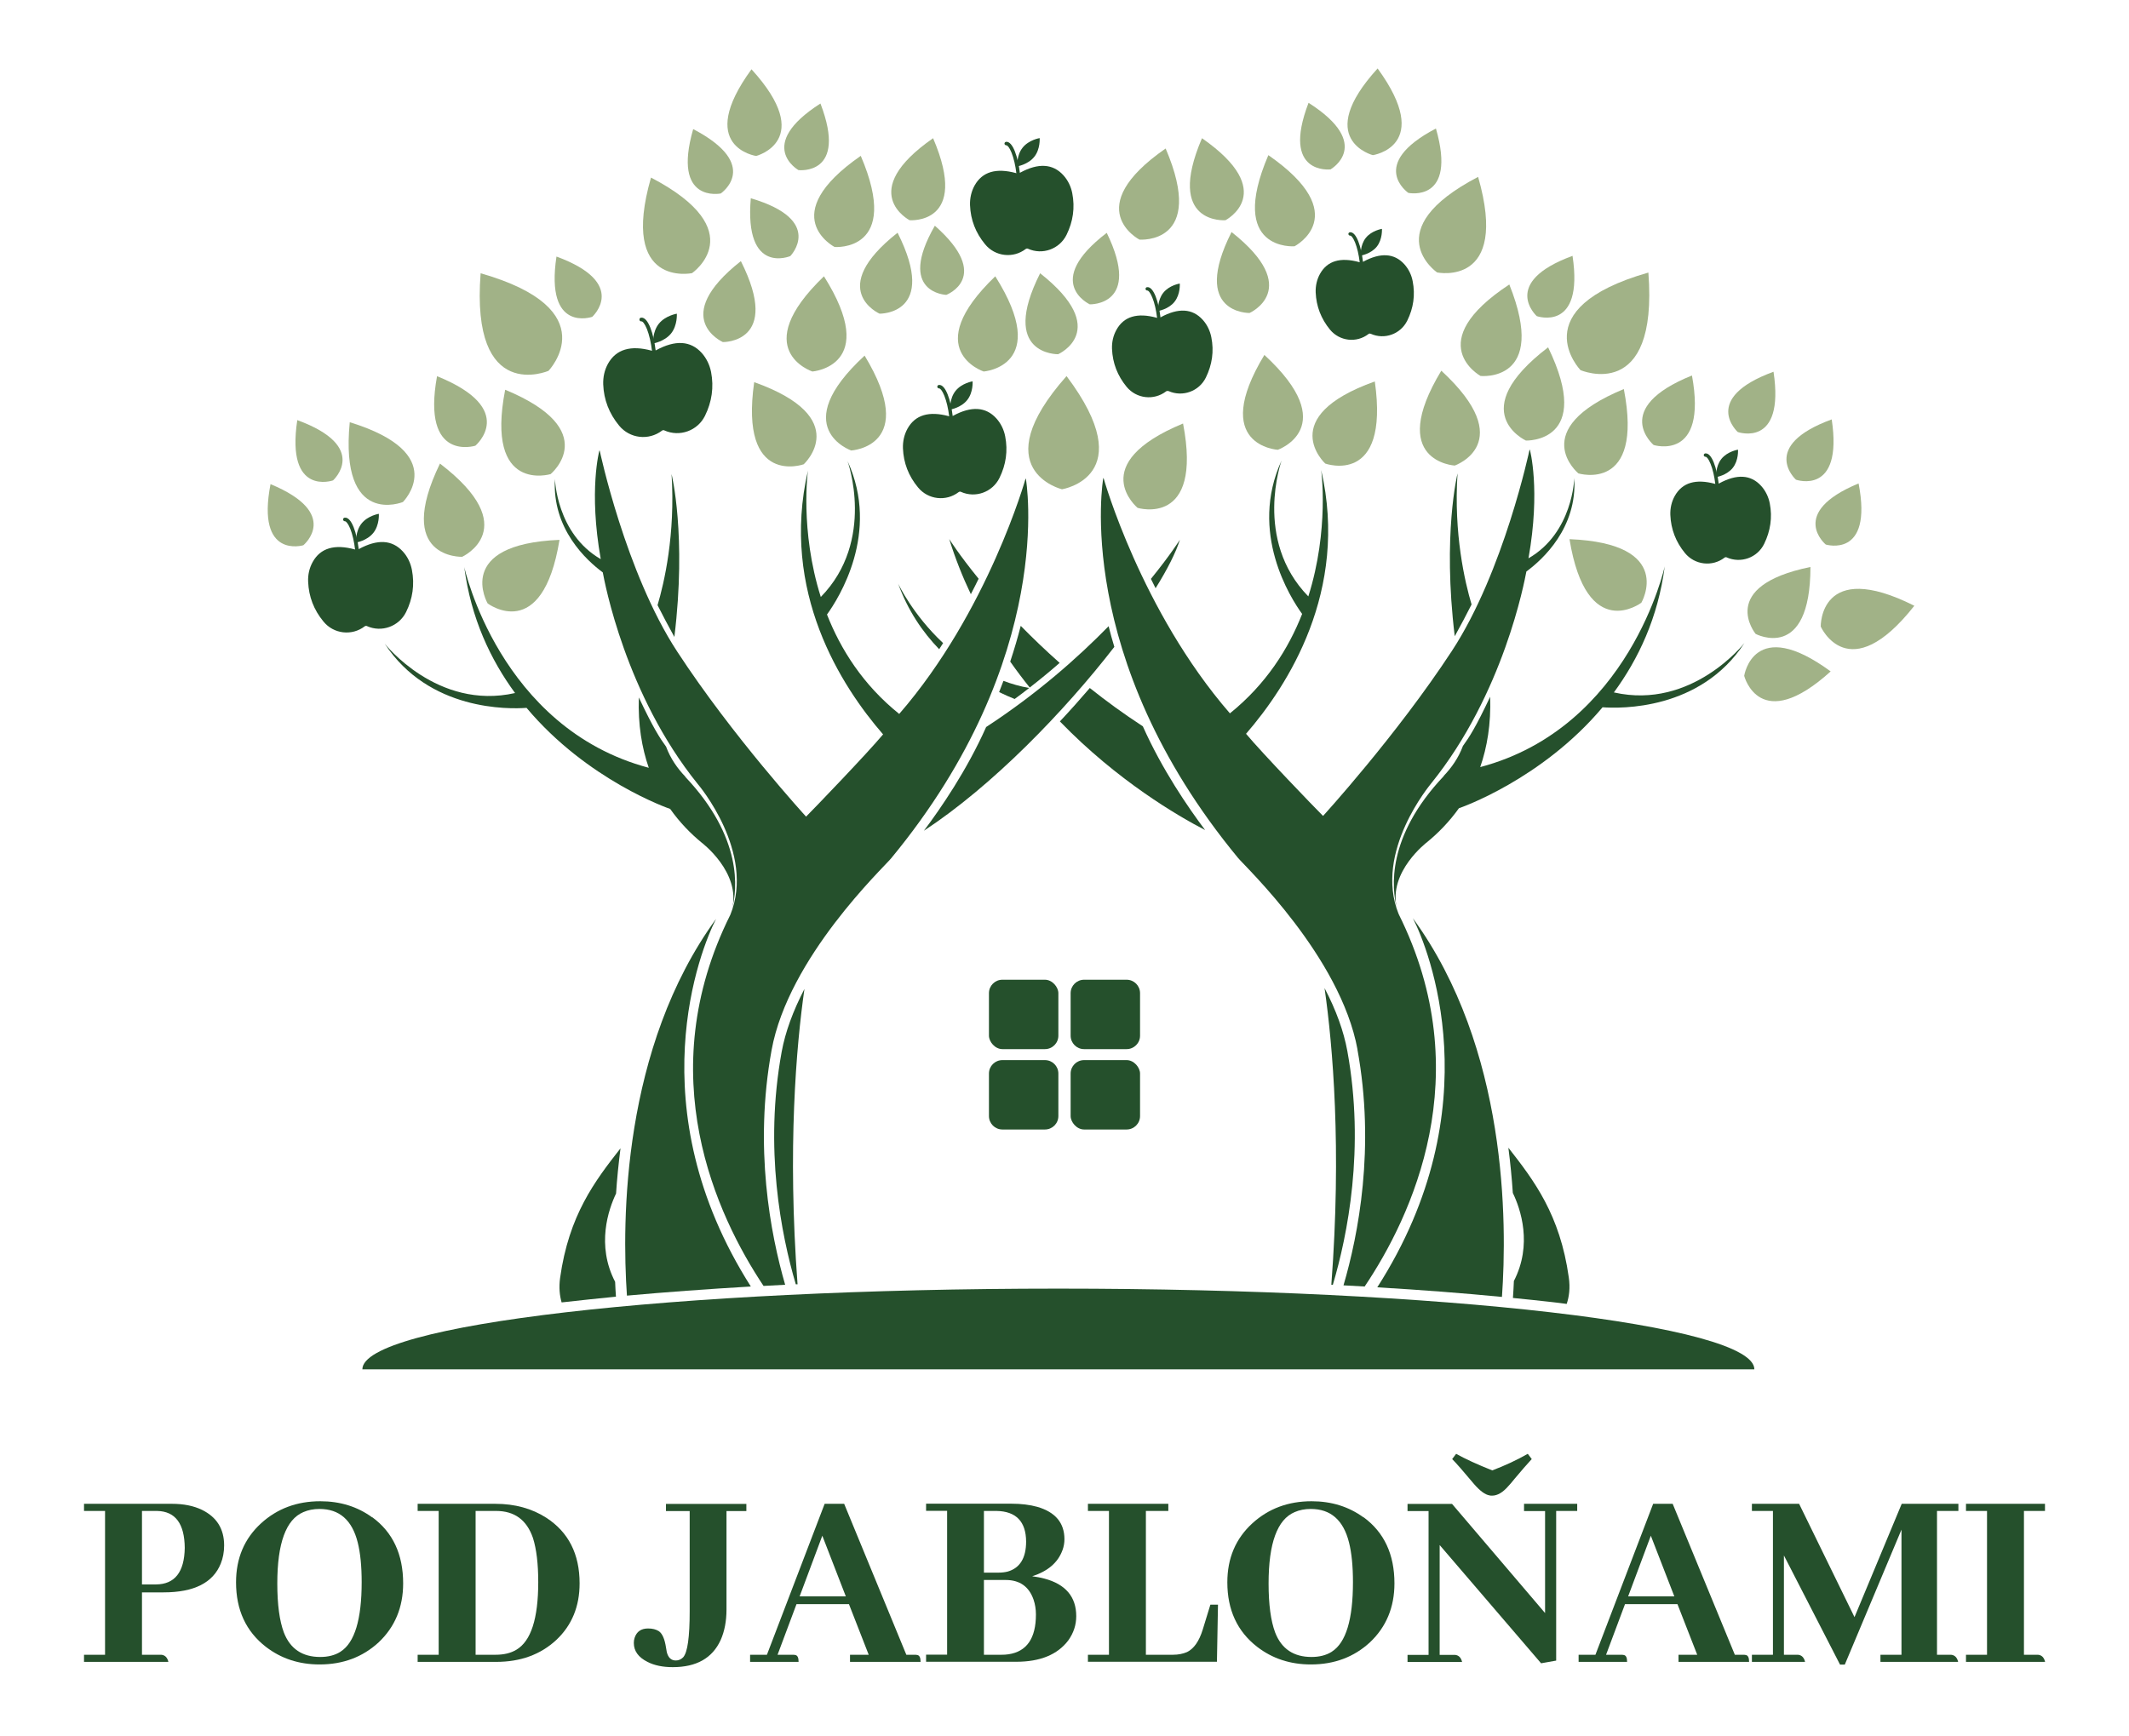 <?xml version="1.0" encoding="UTF-8"?>
<svg xmlns="http://www.w3.org/2000/svg" xmlns:xlink="http://www.w3.org/1999/xlink" viewBox="0 0 182.19 148.57">
  <defs>
    <style>
      .cls-1 {
        mask: url(#mask);
      }

      .cls-2 {
        filter: url(#luminosity-noclip);
      }

      .cls-3 {
        filter: url(#luminosity-noclip-3);
      }

      .cls-4 {
        fill: url(#linear-gradient-2);
      }

      .cls-4, .cls-5, .cls-6 {
        mix-blend-mode: multiply;
      }

      .cls-7 {
        fill: #a1b287;
      }

      .cls-8, .cls-5 {
        fill: #25502c;
      }

      .cls-9 {
        isolation: isolate;
      }

      .cls-10 {
        mask: url(#mask-2);
      }

      .cls-11 {
        mask: url(#mask-3);
      }

      .cls-12 {
        mask: url(#mask-1);
      }

      .cls-5 {
        opacity: .2;
      }

      .cls-6 {
        fill: url(#linear-gradient);
      }
    </style>
    <filter id="luminosity-noclip" x="125.02" y="96.33" width="3.67" height="14.67" color-interpolation-filters="sRGB" filterUnits="userSpaceOnUse">
      <feFlood flood-color="#fff" result="bg"/>
      <feBlend in="SourceGraphic" in2="bg"/>
    </filter>
    <filter id="luminosity-noclip-2" x="125.02" y="-8363.46" width="3.67" height="32766" color-interpolation-filters="sRGB" filterUnits="userSpaceOnUse">
      <feFlood flood-color="#fff" result="bg"/>
      <feBlend in="SourceGraphic" in2="bg"/>
    </filter>
    <mask id="mask-1" x="125.02" y="-8363.46" width="3.67" height="32766" maskUnits="userSpaceOnUse"/>
    <linearGradient id="linear-gradient" x1="125.02" y1="103.67" x2="128.68" y2="103.67" gradientUnits="userSpaceOnUse">
      <stop offset="0" stop-color="#fff"/>
      <stop offset="1" stop-color="#666"/>
    </linearGradient>
    <mask id="mask" x="125.02" y="96.33" width="3.67" height="14.67" maskUnits="userSpaceOnUse">
      <g class="cls-2">
        <g class="cls-12">
          <path class="cls-6" d="M125.02,110.69c1.19.1,2.37.2,3.51.31.23-3.22.35-8.65-.64-14.67,0,.09.28,7.54-2.86,14.36Z"/>
        </g>
      </g>
    </mask>
    <filter id="luminosity-noclip-3" x="53.51" y="96.39" width="3.6" height="14.52" color-interpolation-filters="sRGB" filterUnits="userSpaceOnUse">
      <feFlood flood-color="#fff" result="bg"/>
      <feBlend in="SourceGraphic" in2="bg"/>
    </filter>
    <filter id="luminosity-noclip-4" x="53.51" y="-8363.46" width="3.6" height="32766" color-interpolation-filters="sRGB" filterUnits="userSpaceOnUse">
      <feFlood flood-color="#fff" result="bg"/>
      <feBlend in="SourceGraphic" in2="bg"/>
    </filter>
    <mask id="mask-3" x="53.51" y="-8363.46" width="3.6" height="32766" maskUnits="userSpaceOnUse"/>
    <linearGradient id="linear-gradient-2" x1="53.51" y1="103.65" x2="57.11" y2="103.65" xlink:href="#linear-gradient"/>
    <mask id="mask-2" x="53.51" y="96.39" width="3.6" height="14.52" maskUnits="userSpaceOnUse">
      <g class="cls-3">
        <g class="cls-11">
          <path class="cls-4" d="M57.11,110.61c-3.07-6.78-2.8-14.13-2.8-14.22-.98,5.93-.88,11.28-.65,14.52,1.13-.1,2.27-.2,3.45-.3Z"/>
        </g>
      </g>
    </mask>
  </defs>
  <g class="cls-9">
    <g id="Layer_1" data-name="Layer 1">
      <g>
        <g>
          <path class="cls-8" d="M7.19,142.25v-.61h1.8v-12.31h-1.8v-.61h7.53c.99,0,1.85.17,2.57.52,1.26.62,1.89,1.63,1.89,3.04,0,.57-.1,1.09-.29,1.56-.66,1.64-2.29,2.46-4.89,2.46h-1.85v5.34h1.65c.32.03.52.23.61.61h-7.22ZM12.15,129.33v6.29h1.2c1.61-.01,2.43-1.06,2.46-3.13-.02-2.07-.8-3.13-2.37-3.16h-1.29Z"/>
          <path class="cls-8" d="M31.86,129.87c1.76,1.29,2.64,3.18,2.64,5.66,0,2.04-.7,3.73-2.1,5.05-1.37,1.26-3.05,1.89-5.05,1.89-1.76,0-3.29-.5-4.6-1.51-1.7-1.32-2.55-3.16-2.55-5.52,0-2.06.71-3.74,2.14-5.05,1.38-1.26,3.07-1.89,5.07-1.89,1.7,0,3.18.46,4.44,1.38ZM29.15,141.37c1.2-.77,1.8-2.75,1.8-5.95,0-1.35-.11-2.49-.34-3.4-.48-1.91-1.57-2.86-3.27-2.86-.51,0-.97.09-1.38.27-1.49.63-2.23,2.67-2.23,6.11,0,1.8.19,3.2.56,4.19.54,1.4,1.58,2.1,3.11,2.1.69,0,1.27-.15,1.74-.45Z"/>
          <path class="cls-8" d="M42.39,128.72c1.67,0,3.13.4,4.37,1.2,1.89,1.23,2.84,3.1,2.84,5.61,0,1.97-.66,3.58-1.98,4.83-1.35,1.26-3.07,1.89-5.16,1.89h-6.72v-.61h1.8v-12.31h-1.8v-.61h6.65ZM40.7,129.33v12.31h1.71c.71,0,1.3-.14,1.78-.43,1.25-.74,1.87-2.67,1.87-5.79,0-1.56-.15-2.82-.45-3.77-.53-1.55-1.58-2.32-3.16-2.32h-1.76Z"/>
          <path class="cls-8" d="M62.17,129.33v8.43c0,1.01-.17,1.88-.5,2.62-.71,1.55-2.07,2.32-4.1,2.32-.86,0-1.58-.15-2.16-.45-.78-.39-1.17-.93-1.17-1.62,0-.15.02-.3.07-.45.18-.53.56-.79,1.15-.79.38,0,.68.08.92.23.3.21.5.67.61,1.38.03.18.05.32.07.41.12.48.38.72.77.72.24,0,.45-.09.63-.27.38-.42.56-1.74.56-3.95v-8.57h-2.03v-.61h6.88v.61h-1.69Z"/>
          <path class="cls-8" d="M72.74,142.25v-.61h1.6l-1.69-4.33h-4.49l-1.62,4.33h1.26c.09,0,.17,0,.25.02.2.03.29.23.29.59h-4.15v-.61h1.44l4.94-12.92h1.67l5.32,12.92h.68c.09,0,.17,0,.25.02.2.03.29.23.29.59h-6.04ZM70.37,131.45l-1.94,5.19h3.95l-2.01-5.19Z"/>
          <path class="cls-8" d="M90.92,132.69c-.38,1.05-1.24,1.8-2.59,2.23.36.05.71.11,1.04.2,1.82.48,2.73,1.56,2.73,3.22,0,.75-.23,1.44-.68,2.07-.92,1.22-2.41,1.83-4.46,1.83h-7.71v-.61h1.8v-12.31h-1.8v-.61h7.31c.83,0,1.56.09,2.21.27,1.55.45,2.32,1.38,2.32,2.77,0,.3-.05.61-.16.92ZM84.2,129.33v5.28h1.26c.27,0,.53-.03.77-.09,1.05-.3,1.58-1.16,1.58-2.57-.01-1.71-.86-2.59-2.53-2.62h-1.08ZM84.2,135.24v6.4h1.51c.2,0,.39-.01.59-.04,1.56-.23,2.35-1.36,2.35-3.41,0-.45-.07-.87-.2-1.26-.39-1.13-1.19-1.69-2.39-1.69h-1.85Z"/>
          <path class="cls-8" d="M93.1,142.25v-.61h1.8v-12.31h-1.8v-.61h6.88v.61h-1.92v12.31h2.32c.45,0,.85-.08,1.2-.23.59-.29,1.04-.93,1.35-1.94l.65-2.12h.65l-.09,4.89h-11.05Z"/>
          <path class="cls-8" d="M116.69,129.87c1.76,1.29,2.64,3.18,2.64,5.66,0,2.04-.7,3.73-2.1,5.05-1.37,1.26-3.05,1.89-5.05,1.89-1.76,0-3.29-.5-4.6-1.51-1.7-1.32-2.55-3.16-2.55-5.52,0-2.06.71-3.74,2.14-5.05,1.38-1.26,3.07-1.89,5.07-1.89,1.7,0,3.18.46,4.44,1.38ZM113.98,141.37c1.2-.77,1.8-2.75,1.8-5.95,0-1.35-.11-2.49-.34-3.4-.48-1.91-1.57-2.86-3.27-2.86-.51,0-.97.09-1.38.27-1.49.63-2.23,2.67-2.23,6.11,0,1.8.19,3.2.56,4.19.54,1.4,1.58,2.1,3.11,2.1.69,0,1.27-.15,1.74-.45Z"/>
          <path class="cls-8" d="M130.42,128.72h4.55v.61h-1.8v12.81l-1.29.23-8.68-10.12v9.4h1.31c.32.03.52.23.61.61h-4.67v-.61h1.8v-12.31h-1.8v-.61h3.81l7.96,9.34v-8.73h-1.8v-.61ZM127.47,128c-.38-.06-.81-.38-1.31-.95-.92-1.1-1.55-1.82-1.89-2.16l.34-.45c.78.44,1.81.91,3.09,1.42,1.08-.41,2.1-.88,3.04-1.42l.34.45c-.41.44-.89,1-1.47,1.69-.24.3-.41.5-.52.61-.48.56-.95.83-1.4.83-.08,0-.15,0-.23-.02Z"/>
          <path class="cls-8" d="M143.64,142.25v-.61h1.6l-1.69-4.33h-4.49l-1.62,4.33h1.26c.09,0,.17,0,.25.02.2.03.29.23.29.59h-4.15v-.61h1.44l4.94-12.92h1.67l5.32,12.92h.68c.09,0,.17,0,.25.02.2.03.29.23.29.59h-6.04ZM141.27,131.45l-1.94,5.19h3.95l-2.01-5.19Z"/>
          <path class="cls-8" d="M167.56,129.33h-1.8v12.31h1.2c.32.03.52.23.61.61h-6.65v-.61h1.8v-10.71l-4.85,11.55h-.41l-4.8-9.34v8.5h1.2c.32.03.52.23.61.61h-4.55v-.61h1.8v-12.31h-1.8v-.61h4.04l4.74,9.7,4.04-9.7h4.85v.61Z"/>
          <path class="cls-8" d="M168.24,142.25v-.61h1.8v-12.31h-1.8v-.61h6.76v.61h-1.8v12.31h1.2c.32.03.52.23.61.61h-6.76Z"/>
        </g>
        <g>
          <path class="cls-7" d="M108.2,30.38c-4.71,7.79,1.15,8.12,1.15,8.12,0,0,5.54-1.95-1.15-8.12Z"/>
          <path class="cls-7" d="M123.34,31.73c-4.71,7.79,1.15,8.12,1.15,8.12,0,0,5.54-1.95-1.15-8.12Z"/>
          <path class="cls-7" d="M117.65,32.65c-8.57,3.06-4.24,7.03-4.24,7.03,0,0,5.52,1.98,4.24-7.03Z"/>
          <path class="cls-7" d="M129.16,24.35c-7.6,5.01-2.46,7.83-2.46,7.83,0,0,5.84.62,2.46-7.83Z"/>
          <path class="cls-7" d="M144.79,32.14c-6.99,2.82-3.28,5.95-3.28,5.95,0,0,4.64,1.46,3.28-5.95Z"/>
          <path class="cls-7" d="M141.06,23.33c-10.85,3.1-5.81,8.35-5.81,8.35,0,0,6.68,2.9,5.81-8.35Z"/>
          <path class="cls-7" d="M91.27,32.19c-7.13,8.05-.39,9.69-.39,9.69,0,0,6.85-1.09.39-9.69Z"/>
          <path class="cls-7" d="M105.39,19.86c-3.54,7.03,1.54,6.93,1.54,6.93,0,0,4.64-2.05-1.54-6.93Z"/>
          <path class="cls-7" d="M89.01,23.39c-3.54,7.03,1.54,6.93,1.54,6.93,0,0,4.64-2.05-1.54-6.93Z"/>
          <path class="cls-7" d="M126.49,15.14c-8.75,4.57-3.51,8.18-3.51,8.18,0,0,6.23,1.3,3.51-8.18Z"/>
          <path class="cls-7" d="M122.88,11c-5.9,3.09-2.36,5.51-2.36,5.51,0,0,4.2.88,2.36-5.51Z"/>
          <path class="cls-7" d="M94.71,19.93c3.05,6.27-1.45,6.12-1.45,6.12,0,0-4.09-1.88,1.45-6.12Z"/>
          <path class="cls-7" d="M156.75,35.9c-6.25,2.29-3.06,5.16-3.06,5.16,0,0,4.05,1.42,3.06-5.16Z"/>
          <path class="cls-7" d="M151.77,31.82c-6.25,2.29-3.06,5.16-3.06,5.16,0,0,4.05,1.42,3.06-5.16Z"/>
          <path class="cls-7" d="M134.57,21.9c-6.24,2.29-3.06,5.16-3.06,5.16,0,0,4.05,1.42,3.06-5.16Z"/>
          <path class="cls-7" d="M111.98,8.8c-2.38,6.21,1.88,5.7,1.88,5.7,0,0,3.73-2.12-1.88-5.7Z"/>
          <path class="cls-7" d="M108.54,13.28c-3.54,8.27,2.24,7.8,2.24,7.8,0,0,5.15-2.67-2.24-7.8Z"/>
          <path class="cls-7" d="M117.89,5.86c-5.55,6.09-.41,7.42-.41,7.42,0,0,5.26-.76.41-7.42Z"/>
          <path class="cls-7" d="M101.24,36.25c-8.41,3.48-3.89,7.22-3.89,7.22,0,0,5.61,1.71,3.89-7.22Z"/>
          <path class="cls-7" d="M154.93,48.53c-8.05,1.65-4.69,5.73-4.69,5.73,0,0,4.68,2.48,4.69-5.73Z"/>
          <path class="cls-7" d="M156.66,57.47c-6.62-4.86-7.4.38-7.4.38,0,0,1.31,5.13,7.4-.38Z"/>
          <path class="cls-7" d="M138.96,33.3c-8.41,3.48-3.89,7.22-3.89,7.22,0,0,5.62,1.71,3.89-7.22Z"/>
          <path class="cls-7" d="M163.82,51.85c-8.14-4.09-8.01,1.78-8.01,1.78,0,0,2.38,5.37,8.01-1.78Z"/>
          <path class="cls-7" d="M132.48,29.73c-7.23,5.53-1.9,7.98-1.9,7.98,0,0,5.87.21,1.9-7.98Z"/>
          <path class="cls-7" d="M159.05,41.38c-6.08,2.52-2.81,5.23-2.81,5.23,0,0,4.06,1.24,2.81-5.23Z"/>
          <path class="cls-7" d="M134.31,46.15c1.47,8.98,6.15,5.44,6.15,5.44,0,0,2.95-5.07-6.15-5.44Z"/>
          <path class="cls-7" d="M73.99,30.44c4.71,7.79-1.15,8.12-1.15,8.12,0,0-5.54-1.95,1.15-8.12Z"/>
          <path class="cls-7" d="M64.54,32.71c8.57,3.06,4.24,7.03,4.24,7.03,0,0-5.52,1.98-4.24-7.03Z"/>
          <path class="cls-7" d="M37.4,32.2c6.99,2.82,3.28,5.95,3.28,5.95,0,0-4.63,1.46-3.28-5.95Z"/>
          <path class="cls-7" d="M41.13,23.39c10.85,3.1,5.81,8.35,5.81,8.35,0,0-6.68,2.9-5.81-8.35Z"/>
          <path class="cls-7" d="M76.81,19.92c3.54,7.03-1.54,6.93-1.54,6.93,0,0-4.64-2.05,1.54-6.93Z"/>
          <path class="cls-7" d="M55.71,15.2c8.75,4.57,3.51,8.18,3.51,8.18,0,0-6.23,1.3-3.51-8.18Z"/>
          <path class="cls-7" d="M59.32,11.05c5.9,3.09,2.36,5.51,2.36,5.51,0,0-4.2.88-2.36-5.51Z"/>
          <path class="cls-7" d="M80,19.32c4.99,4.4.98,5.92.98,5.92,0,0-4.29-.15-.98-5.92Z"/>
          <path class="cls-7" d="M63.4,22.35c3.54,7.03-1.54,6.93-1.54,6.93,0,0-4.64-2.05,1.54-6.93Z"/>
          <path class="cls-7" d="M64.25,16.97c6.38,1.88,3.38,4.95,3.38,4.95,0,0-3.95,1.68-3.38-4.95Z"/>
          <path class="cls-7" d="M25.44,35.96c6.25,2.29,3.06,5.16,3.06,5.16,0,0-4.05,1.42-3.06-5.16Z"/>
          <path class="cls-7" d="M47.62,21.96c6.24,2.29,3.06,5.16,3.06,5.16,0,0-4.05,1.42-3.06-5.16Z"/>
          <path class="cls-7" d="M70.21,8.86c2.38,6.21-1.88,5.7-1.88,5.7,0,0-3.73-2.11,1.88-5.7Z"/>
          <path class="cls-7" d="M73.66,13.34c3.54,8.27-2.24,7.8-2.24,7.8,0,0-5.15-2.67,2.24-7.8Z"/>
          <path class="cls-7" d="M99.75,12.71c3.54,8.27-2.24,7.8-2.24,7.8,0,0-5.15-2.67,2.24-7.8Z"/>
          <path class="cls-7" d="M79.85,11.83c3.19,7.44-2.01,7.02-2.01,7.02,0,0-4.63-2.4,2.01-7.02Z"/>
          <path class="cls-7" d="M102.86,11.83c-3.19,7.44,2.01,7.02,2.01,7.02,0,0,4.63-2.4-2.01-7.02Z"/>
          <path class="cls-7" d="M64.31,5.93c5.55,6.09.4,7.42.4,7.42,0,0-5.26-.76-.4-7.42Z"/>
          <path class="cls-7" d="M85.17,23.65c4.86,7.7-.99,8.15-.99,8.15,0,0-5.57-1.84.99-8.15Z"/>
          <path class="cls-7" d="M70.51,23.65c4.86,7.7-.99,8.15-.99,8.15,0,0-5.57-1.84.99-8.15Z"/>
          <path class="cls-7" d="M43.23,33.36c8.41,3.48,3.89,7.22,3.89,7.22,0,0-5.62,1.71-3.89-7.22Z"/>
          <path class="cls-7" d="M29.93,36.14c8.7,2.68,4.55,6.83,4.55,6.83,0,0-5.43,2.23-4.55-6.83Z"/>
          <path class="cls-7" d="M37.65,39.68c7.23,5.53,1.9,7.98,1.9,7.98,0,0-5.87.21-1.9-7.98Z"/>
          <path class="cls-7" d="M23.15,41.44c6.08,2.52,2.81,5.23,2.81,5.23,0,0-4.06,1.23-2.81-5.23Z"/>
          <path class="cls-7" d="M47.88,46.21c-1.47,8.98-6.15,5.44-6.15,5.44,0,0-2.95-5.07,6.15-5.44Z"/>
        </g>
        <g>
          <path class="cls-8" d="M125.93,51.74c-.57-1.91-1.54-6.05-1.2-11.22,0,0-1.3,5.24-.24,13.94.52-.94,1-1.85,1.44-2.72Z"/>
          <g>
            <path class="cls-8" d="M119.68,78.21s0,.02,0,.03c.03.07.06.15.09.22-.04-.08-.07-.17-.1-.25Z"/>
            <path class="cls-8" d="M138.1,59.28c2.1-2.86,3.79-6.41,4.36-10.8,0,0-3,13.79-15.79,17.18.59-1.7.93-3.69.85-6.02-1.25,2.65-1.8,3.48-2.33,4.21-.38,1.03-.98,1.87-1.65,2.57h.02c-4.95,5.22-4.46,9.65-4.02,11.32-.76-3.14,2.6-5.67,2.6-5.67.94-.77,1.88-1.73,2.71-2.89.1-.03,7.08-2.44,12.29-8.64,1.5.11,8.37.28,12.14-5.5,0,0-4.49,5.74-11.16,4.23Z"/>
          </g>
          <path class="cls-8" d="M56.27,51.8c.57-1.91,1.53-6.05,1.2-11.22,0,0,1.3,5.24.24,13.94-.52-.94-1-1.85-1.44-2.72Z"/>
          <path class="cls-8" d="M97.8,62.17c-1.64-1.07-3.15-2.17-4.54-3.28-.82.96-1.67,1.91-2.56,2.86,4.92,5.08,10.11,8.1,12.43,9.3-1.46-1.94-3.68-5.18-5.33-8.88Z"/>
          <g>
            <path class="cls-8" d="M62.51,78.27s0,.02,0,.03c-.03.07-.06.15-.09.22.04-.08.07-.17.1-.25Z"/>
            <path class="cls-8" d="M44.09,59.34c-2.1-2.86-3.79-6.41-4.36-10.8,0,0,3,13.78,15.79,17.18-.59-1.7-.93-3.69-.85-6.02,1.25,2.65,1.8,3.48,2.33,4.21.38,1.03.98,1.87,1.65,2.57h-.02c4.95,5.22,4.46,9.65,4.02,11.32.76-3.14-2.6-5.67-2.6-5.67-.94-.77-1.88-1.73-2.7-2.89-.1-.03-7.08-2.44-12.29-8.65-1.5.11-8.36.28-12.14-5.5,0,0,4.49,5.74,11.16,4.23Z"/>
          </g>
          <rect class="cls-8" x="84.63" y="83.86" width="5.94" height="5.94" rx="1.15" ry="1.15"/>
          <path class="cls-8" d="M92.77,83.86h3.64c.64,0,1.15.52,1.15,1.15v3.64c0,.64-.52,1.15-1.15,1.15h-3.64c-.64,0-1.15-.52-1.15-1.15v-3.64c0-.64.52-1.15,1.15-1.15Z"/>
          <path class="cls-8" d="M85.78,90.74h3.64c.64,0,1.15.52,1.15,1.15v3.64c0,.64-.52,1.15-1.15,1.15h-3.64c-.64,0-1.15-.52-1.15-1.15v-3.64c0-.64.52-1.15,1.15-1.15Z"/>
          <rect class="cls-8" x="91.62" y="90.74" width="5.94" height="5.94" rx="1.15" ry="1.15"/>
          <path class="cls-8" d="M113.93,109.97s.08,0,.13,0c1.25-4.22,2.76-11.67,1.24-20-.31-1.7-.96-3.5-1.95-5.39.7,4.9,1.47,13.69.58,25.38Z"/>
          <path class="cls-8" d="M116.16,89.82c1.54,8.4.08,15.87-1.19,20.2.61.03,1.21.06,1.81.1,4.01-5.97,9.78-18.11,2.91-31.88-2.16-5.34,2.76-11.14,2.78-11.18,6.21-7.69,7.99-17.31,8.15-18.14,1.41-1.04,4.36-3.74,4.1-8,0,0-.11,4.68-3.92,6.87,1.05-5.89.12-9.29.12-9.29h-.03s-2.2,10.43-6.64,17.21c-4.75,7.26-11.03,14.13-11.03,14.13-.72-.71-5.21-5.38-6.59-7.03,3.56-4.11,8.81-12.22,6.43-22.58,0,0,.71,5.1-1.1,10.82-4.73-4.84-2.29-11.63-2.29-11.63-2.82,6.15.77,11.77,1.76,13.13-1.17,2.98-3.08,6.01-6.18,8.51-7.62-8.78-10.81-20.13-10.81-20.13h-.03s-2.7,15.27,11.54,32.51c.66.79,8.76,8.45,10.22,16.4Z"/>
          <path class="cls-8" d="M117.86,110.19c3.77.22,7.34.5,10.67.82.45-6.34.49-21.27-7.62-32.41,1.33,2.57,6.82,16.19-3.05,31.59Z"/>
          <g class="cls-1">
            <path class="cls-5" d="M125.02,110.69c1.19.1,2.37.2,3.51.31.23-3.22.35-8.65-.64-14.67,0,.09.28,7.54-2.86,14.36Z"/>
          </g>
          <path class="cls-8" d="M129.55,109.67c-.02.52-.05.99-.08,1.43,1.14.11,2.25.23,3.32.35.44.05.86.1,1.28.16.21-.62.31-1.37.18-2.27-.75-5.37-2.97-8.29-5.17-11.1.17,1.33.3,2.63.38,3.87.66,1.36,1.71,4.42.08,7.56Z"/>
          <path class="cls-8" d="M68.25,109.92c-.87-11.64-.11-20.38.59-25.27-.98,1.89-1.64,3.69-1.95,5.39-1.51,8.25-.04,15.65,1.21,19.89.05,0,.1,0,.15,0Z"/>
          <path class="cls-8" d="M51.58,48.98c.16.83,1.93,10.46,8.14,18.14.03.03,4.95,5.83,2.78,11.18-6.83,13.68-1.17,25.75,2.84,31.77.61-.03,1.23-.06,1.85-.1-1.26-4.35-2.68-11.77-1.16-20.09,1.45-7.94,9.56-15.6,10.22-16.4,14.24-17.23,11.54-32.5,11.54-32.5h-.03s-3.19,11.35-10.81,20.13c-3.1-2.49-5.01-5.53-6.18-8.51.99-1.37,4.58-6.99,1.76-13.13,0,0,2.44,6.79-2.29,11.63-1.81-5.72-1.1-10.82-1.1-10.82-2.38,10.36,2.86,18.47,6.43,22.58-1.38,1.65-5.87,6.32-6.59,7.04,0,0-6.29-6.87-11.03-14.13-4.43-6.77-6.63-17.2-6.63-17.2h-.03s-.93,3.4.12,9.29c-3.8-2.19-3.92-6.86-3.92-6.86-.26,4.26,2.69,6.96,4.1,8Z"/>
          <path class="cls-8" d="M64.26,110.13c-9.77-15.35-4.31-28.91-2.98-31.48-8.04,11.05-8.07,25.83-7.63,32.25,3.31-.3,6.86-.56,10.6-.78Z"/>
          <g class="cls-10">
            <path class="cls-5" d="M57.11,110.61c-3.07-6.78-2.8-14.13-2.8-14.22-.98,5.93-.88,11.28-.65,14.52,1.13-.1,2.27-.2,3.45-.3Z"/>
          </g>
          <path class="cls-8" d="M48.35,111.45c1.4-.16,2.85-.31,4.36-.46-.03-.4-.05-.81-.07-1.27-1.63-3.14-.57-6.2.08-7.56.08-1.24.21-2.53.38-3.87-2.2,2.81-4.42,5.72-5.17,11.1-.11.81-.04,1.5.13,2.09.1-.01.19-.02.29-.03Z"/>
          <path class="cls-8" d="M90.57,110.3c-32.9,0-59.56,3.09-59.56,6.91h119.12c0-3.81-26.67-6.91-59.56-6.91Z"/>
          <path class="cls-8" d="M80.7,55.04c-2.61-2.45-3.84-5.08-3.84-5.08.84,2.31,2.09,4.14,3.51,5.61.11-.18.23-.35.34-.53Z"/>
          <path class="cls-8" d="M85.5,59.24c.45.22.9.42,1.33.59.42-.31.84-.62,1.24-.94-.78-.14-1.51-.35-2.2-.61-.12.32-.24.64-.37.96Z"/>
          <path class="cls-8" d="M83.74,49.53c-1.67-2.05-2.51-3.39-2.51-3.39.52,1.67,1.14,3.23,1.85,4.72.23-.45.46-.89.67-1.33Z"/>
          <path class="cls-8" d="M87.35,53.57c-.25.98-.55,2-.9,3.06.54.77,1.1,1.51,1.67,2.22.9-.7,1.76-1.41,2.56-2.11-1.23-1.09-2.34-2.16-3.33-3.17Z"/>
          <path class="cls-8" d="M98.89,50.35c1.03-1.65,1.75-3.09,2.08-4.15,0,0-.83,1.32-2.48,3.35.13.26.26.53.4.8Z"/>
          <path class="cls-8" d="M94.87,53.6c-2.64,2.7-6.13,5.79-10.48,8.63-1.65,3.7-3.87,6.94-5.33,8.88,5.88-3.86,12-10.19,16.3-15.74-.18-.6-.35-1.19-.49-1.77Z"/>
        </g>
        <g>
          <g>
            <path class="cls-8" d="M99.99,33.47h0c1.2.54,2.62.03,3.2-1.15.54-1.1.71-2.26.47-3.45-.11-.56-.36-1.08-.74-1.5-.88-.97-2.08-1.04-3.6-.21-.1.06-.22.07-.33.04-1.67-.46-2.82-.11-3.45,1.03-.28.5-.4,1.06-.38,1.63.05,1.22.47,2.3,1.25,3.25.84,1.02,2.33,1.19,3.38.39.05-.04.13-.05.19-.02Z"/>
            <path class="cls-8" d="M99.18,27.35c-.08,0-.15-.05-.16-.13-.08-.67-.22-1.29-.41-1.75-.18-.45-.35-.61-.42-.6-.08,0-.15-.05-.16-.13s.05-.15.13-.16c.57-.07,1,1.3,1.15,2.6,0,.08-.05.15-.13.16h0Z"/>
            <path class="cls-8" d="M100.51,25.83c-.51.65-1.41.79-1.41.79,0,0-.07-.91.45-1.56.51-.65,1.41-.79,1.41-.79,0,0,.07.91-.45,1.56Z"/>
          </g>
          <g>
            <path class="cls-8" d="M56.85,36.84h0c1.31.59,2.85.03,3.48-1.25.59-1.2.77-2.45.52-3.75-.12-.6-.39-1.17-.8-1.63-.95-1.05-2.26-1.13-3.91-.23-.11.06-.24.08-.36.04-1.81-.5-3.06-.12-3.75,1.11-.3.54-.43,1.15-.41,1.77.05,1.32.51,2.5,1.36,3.53.91,1.11,2.53,1.3,3.67.43.06-.05.14-.05.21-.02Z"/>
            <path class="cls-8" d="M55.98,30.2c-.09.01-.17-.05-.18-.14-.09-.73-.24-1.4-.44-1.9-.2-.49-.38-.66-.46-.65-.09.01-.17-.05-.18-.14s.05-.17.14-.18c.62-.07,1.08,1.41,1.25,2.83.01.09-.05.17-.14.18h0Z"/>
            <path class="cls-8" d="M57.43,28.54c-.56.7-1.54.86-1.54.86,0,0-.07-.99.49-1.69.56-.7,1.54-.86,1.54-.86,0,0,.07.99-.49,1.69Z"/>
          </g>
          <g>
            <path class="cls-8" d="M147.76,47.71h0c1.21.54,2.63.03,3.21-1.16.54-1.11.71-2.26.48-3.46-.11-.56-.36-1.08-.74-1.5-.88-.97-2.08-1.04-3.6-.21-.1.06-.22.07-.33.04-1.67-.46-2.82-.11-3.46,1.03-.28.5-.4,1.06-.38,1.63.05,1.22.47,2.31,1.25,3.26.84,1.02,2.34,1.2,3.39.39.05-.04.13-.05.19-.02Z"/>
            <path class="cls-8" d="M146.95,41.58c-.08,0-.15-.05-.16-.13-.08-.67-.22-1.29-.41-1.75-.18-.45-.35-.61-.42-.6-.08,0-.15-.05-.16-.13s.05-.15.13-.16c.57-.07,1,1.31,1.15,2.61,0,.08-.05.15-.13.16h0Z"/>
            <path class="cls-8" d="M148.28,40.05c-.52.65-1.42.79-1.42.79,0,0-.07-.91.45-1.56.52-.65,1.42-.79,1.42-.79,0,0,.07.91-.45,1.56Z"/>
          </g>
          <g>
            <path class="cls-8" d="M117.3,28.57h0c1.18.53,2.56.03,3.13-1.13.53-1.08.69-2.2.46-3.37-.1-.54-.35-1.05-.72-1.46-.86-.94-2.03-1.01-3.51-.21-.1.05-.22.07-.33.04-1.63-.45-2.75-.11-3.37,1-.27.48-.39,1.04-.37,1.59.05,1.19.46,2.25,1.22,3.18.82,1,2.28,1.17,3.3.38.05-.04.12-.05.18-.02Z"/>
            <path class="cls-8" d="M116.52,22.59c-.08,0-.15-.05-.16-.13-.08-.66-.22-1.26-.4-1.71-.18-.44-.34-.59-.41-.58-.08,0-.15-.05-.16-.13s.05-.15.13-.16c.56-.06.97,1.27,1.12,2.54,0,.08-.05.15-.13.16h0Z"/>
            <path class="cls-8" d="M117.82,21.11c-.5.63-1.38.77-1.38.77,0,0-.06-.89.44-1.52.5-.63,1.38-.77,1.38-.77,0,0,.06.89-.44,1.52Z"/>
          </g>
          <g>
            <path class="cls-8" d="M82.23,42.1h0c1.24.56,2.7.03,3.3-1.19.56-1.14.73-2.32.49-3.56-.11-.57-.37-1.11-.76-1.54-.9-.99-2.14-1.07-3.7-.22-.11.06-.23.07-.34.04-1.72-.47-2.9-.12-3.56,1.06-.28.51-.41,1.09-.39,1.68.05,1.26.48,2.37,1.29,3.35.86,1.05,2.4,1.23,3.48.4.06-.04.13-.05.2-.02Z"/>
            <path class="cls-8" d="M81.4,35.8c-.08,0-.16-.05-.17-.13-.08-.69-.23-1.33-.42-1.8-.19-.47-.36-.62-.43-.62-.08,0-.16-.05-.17-.13s.05-.16.13-.17c.59-.07,1.03,1.34,1.19,2.68,0,.08-.05.16-.13.17h0Z"/>
            <path class="cls-8" d="M82.77,34.24c-.53.67-1.46.82-1.46.82,0,0-.07-.94.46-1.6.53-.67,1.46-.82,1.46-.82,0,0,.07.94-.46,1.6Z"/>
          </g>
          <g>
            <path class="cls-8" d="M87.97,21.29h0c1.24.56,2.7.03,3.3-1.19.56-1.14.73-2.32.49-3.56-.11-.57-.37-1.11-.76-1.54-.9-.99-2.14-1.07-3.7-.22-.11.06-.23.07-.34.04-1.72-.47-2.9-.12-3.56,1.06-.28.51-.41,1.09-.39,1.68.05,1.26.48,2.37,1.29,3.35.86,1.05,2.4,1.23,3.48.4.06-.04.13-.05.2-.02Z"/>
            <path class="cls-8" d="M87.15,14.99c-.08,0-.16-.05-.17-.13-.08-.69-.23-1.33-.42-1.8-.19-.47-.36-.62-.43-.62-.08,0-.16-.05-.17-.13s.05-.16.13-.17c.59-.07,1.03,1.34,1.19,2.68,0,.08-.05.16-.13.17h0Z"/>
            <path class="cls-8" d="M88.51,13.42c-.53.67-1.46.82-1.46.82,0,0-.07-.94.46-1.6.53-.67,1.46-.82,1.46-.82,0,0,.07.94-.46,1.6Z"/>
          </g>
          <g>
            <path class="cls-8" d="M31.4,53.59h0c1.26.57,2.74.03,3.35-1.2.57-1.15.74-2.36.5-3.61-.11-.58-.37-1.13-.77-1.57-.92-1.01-2.17-1.08-3.76-.22-.11.06-.23.07-.35.04-1.74-.48-2.95-.12-3.61,1.07-.29.52-.42,1.11-.39,1.7.05,1.27.49,2.41,1.31,3.4.87,1.07,2.44,1.25,3.53.41.06-.04.13-.05.2-.02Z"/>
            <path class="cls-8" d="M30.56,47.2c-.08,0-.16-.05-.17-.13-.08-.7-.23-1.35-.42-1.82-.19-.47-.37-.63-.44-.63-.08,0-.16-.05-.17-.14s.05-.16.14-.17c.6-.07,1.04,1.36,1.2,2.72.01.08-.05.16-.13.17h0Z"/>
            <path class="cls-8" d="M31.95,45.61c-.54.68-1.48.83-1.48.83,0,0-.07-.95.47-1.63.54-.68,1.48-.83,1.48-.83,0,0,.07.95-.47,1.63Z"/>
          </g>
        </g>
      </g>
    </g>
  </g>
</svg>